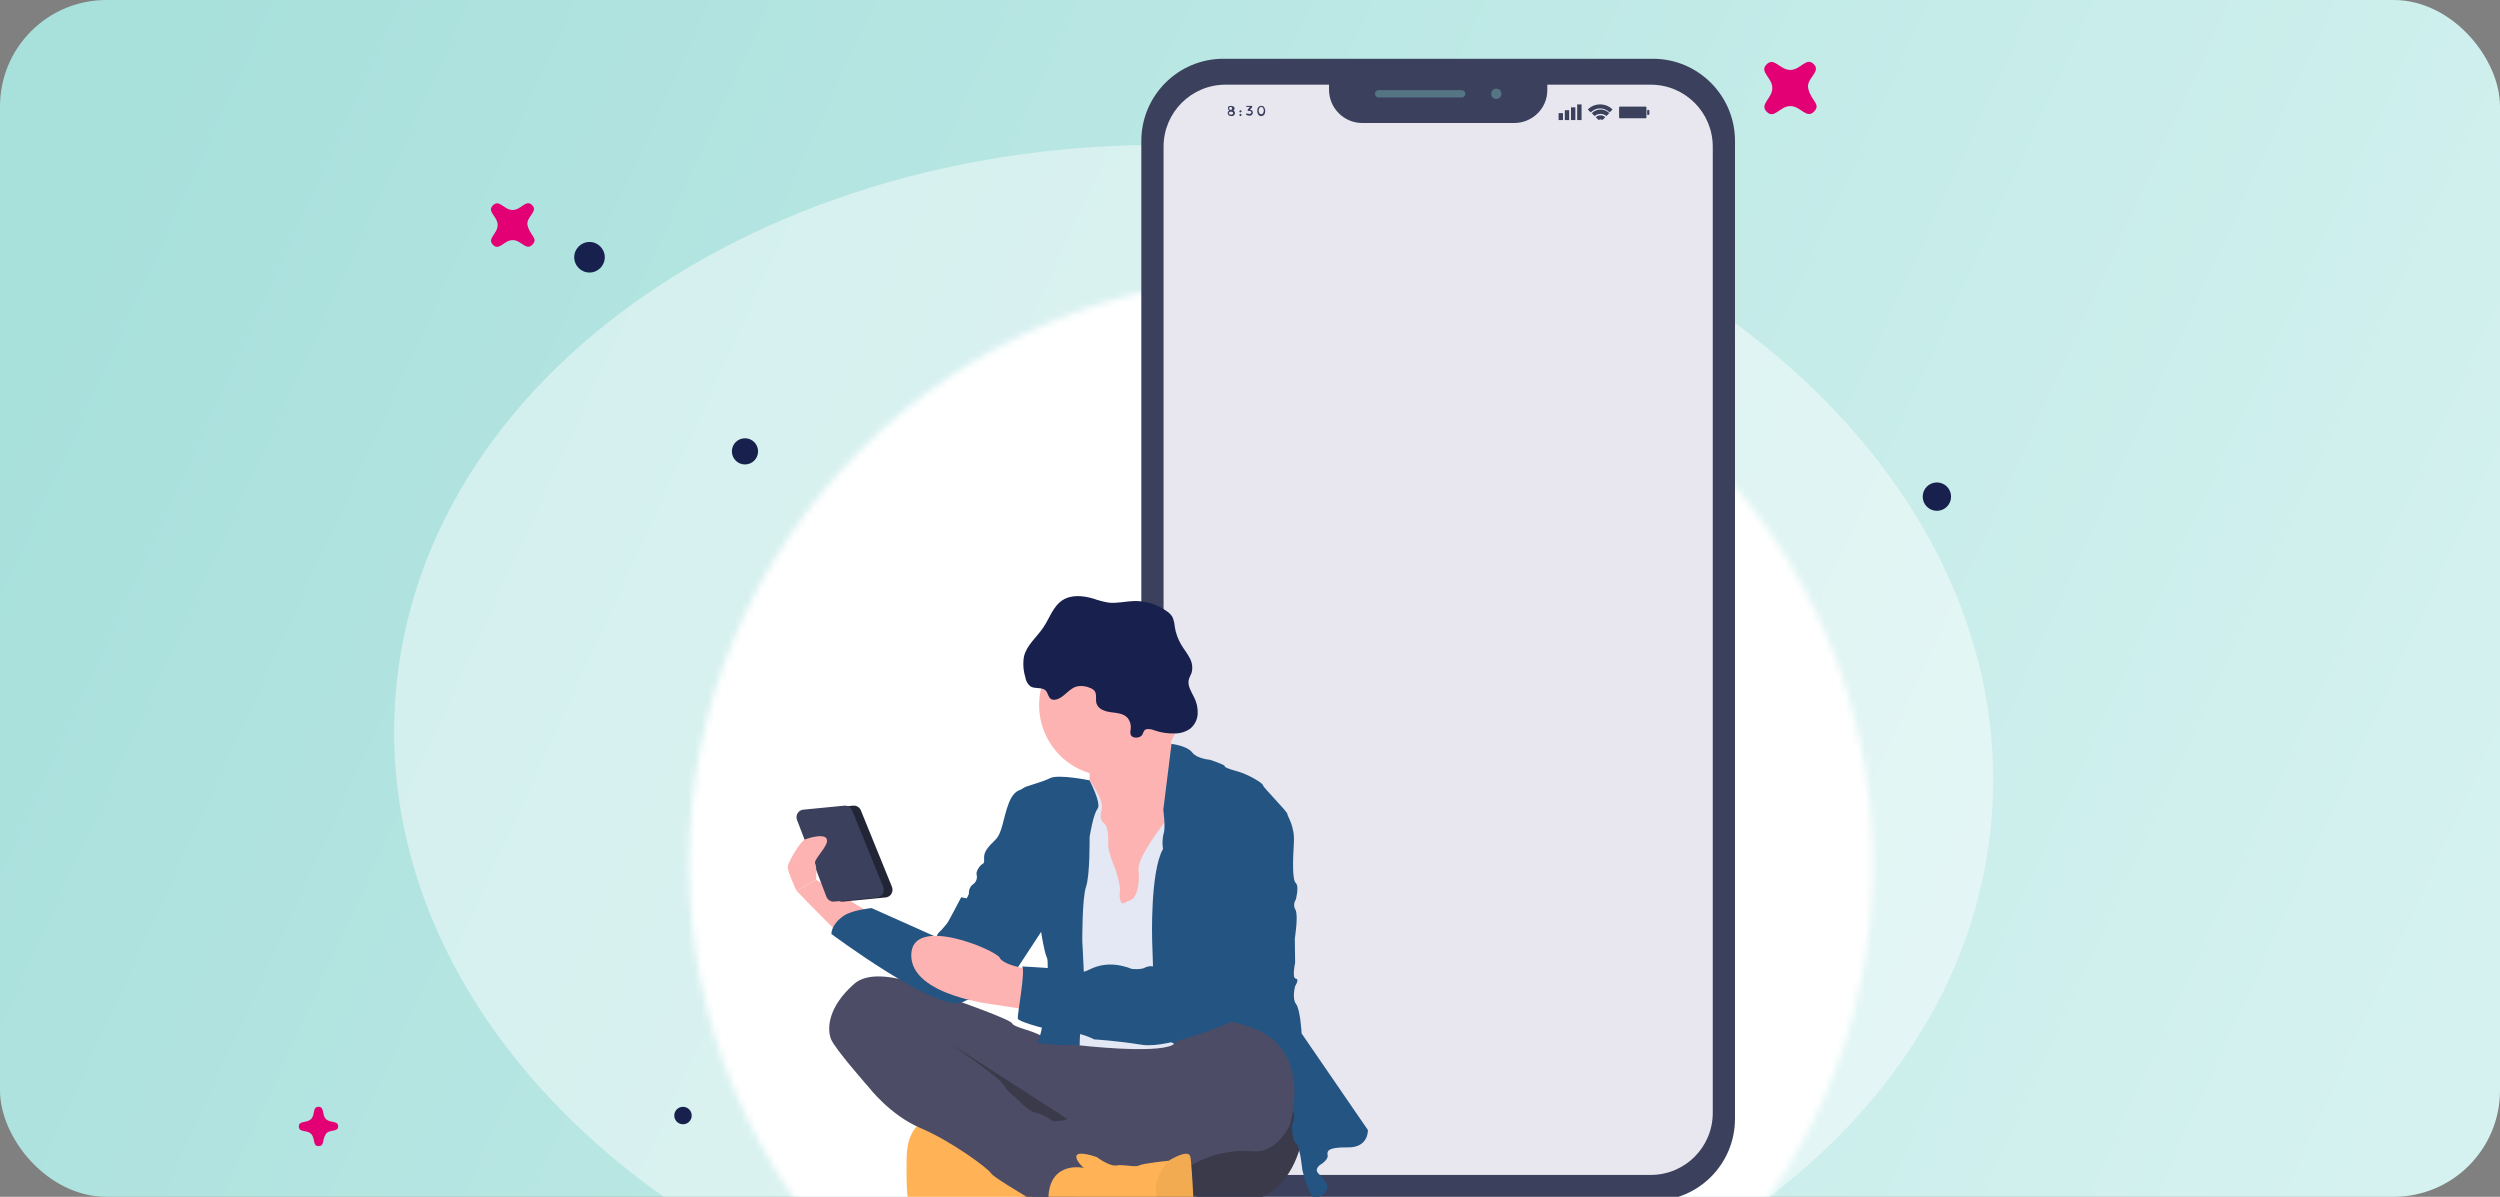 <svg width="376" height="180" viewBox="0 0 376 180" fill="none" xmlns="http://www.w3.org/2000/svg">
<rect x="0" y="0" width="376" height="180" fill="#808080" stroke="none"/>
<g clip-path="url(#clip0_16_4093)">
<path d="M0 0H376V181H0V0Z" fill="url(#paint0_linear_16_4093)"/>
<g clip-path="url(#clip1_16_4093)">
<mask id="mask0_16_4093" style="mask-type:alpha" maskUnits="userSpaceOnUse" x="33" y="-5" width="277" height="189">
<rect x="33.131" y="-4.887" width="276.396" height="188.422" fill="#C4C4C4"/>
</mask>
<g mask="url(#mask0_16_4093)">
<path opacity="0.45" d="M172.887 205.143C239.195 209.957 295.922 172.908 299.589 122.392C303.256 71.877 252.476 27.023 186.168 22.209C119.86 17.396 63.134 54.445 59.466 104.96C55.799 155.476 106.579 200.33 172.887 205.143Z" fill="white"/>
</g>
<mask id="mask1_16_4093" style="mask-type:alpha" maskUnits="userSpaceOnUse" x="103" y="41" width="179" height="178">
<path d="M192.645 218.359C241.811 218.359 281.668 178.766 281.668 129.926C281.668 81.086 241.811 41.493 192.645 41.493C143.479 41.493 103.622 81.086 103.622 129.926C103.622 178.766 143.479 218.359 192.645 218.359Z" fill="white"/>
</mask>
<g mask="url(#mask1_16_4093)">
<rect x="90.905" y="-7.513" width="202.865" height="191.048" fill="white"/>
</g>
<path d="M291.309 76.828C292.487 76.828 293.442 75.872 293.442 74.694C293.442 73.516 292.487 72.56 291.309 72.56C290.13 72.56 289.175 73.516 289.175 74.694C289.175 75.872 290.13 76.828 291.309 76.828Z" fill="#18214D"/>
<path d="M102.722 169.092C103.447 169.092 104.035 168.504 104.035 167.778C104.035 167.053 103.447 166.465 102.722 166.465C101.997 166.465 101.409 167.053 101.409 167.778C101.409 168.504 101.997 169.092 102.722 169.092Z" fill="#18214D"/>
<path d="M112.045 69.855C113.133 69.855 114.014 68.973 114.014 67.885C114.014 66.797 113.133 65.915 112.045 65.915C110.957 65.915 110.075 66.797 110.075 67.885C110.075 68.973 110.957 69.855 112.045 69.855Z" fill="#18214D"/>
<path d="M88.661 40.989C89.93 40.989 90.959 39.96 90.959 38.691C90.959 37.422 89.93 36.393 88.661 36.393C87.392 36.393 86.363 37.422 86.363 38.691C86.363 39.96 87.392 40.989 88.661 40.989Z" fill="#18214D"/>
<path d="M272.811 16.803C271.684 17.935 270.838 15.954 269.261 15.954C267.683 15.954 266.838 17.992 265.71 16.803C264.583 15.671 266.556 14.822 266.556 13.236C266.556 11.651 264.527 10.802 265.71 9.67C266.838 8.537 267.683 10.519 269.261 10.519C270.838 10.519 271.684 8.481 272.811 9.67C273.938 10.802 271.571 11.821 271.966 13.35C272.416 15.218 273.938 15.671 272.811 16.803Z" fill="#E20074"/>
<path d="M47.903 172.374C46.983 172.374 47.443 171.192 46.786 170.536C46.13 169.879 44.948 170.372 44.948 169.42C44.948 168.501 46.13 168.96 46.786 168.304C47.443 167.647 46.951 166.465 47.903 166.465C48.855 166.465 48.362 167.647 49.019 168.304C49.675 168.96 50.857 168.468 50.857 169.42C50.857 170.339 49.445 169.781 48.986 170.602C48.395 171.553 48.822 172.374 47.903 172.374Z" fill="#E20074"/>
<path d="M80.054 36.818C79.116 37.762 78.412 36.11 77.099 36.11C75.785 36.11 75.082 37.809 74.144 36.818C73.205 35.874 74.847 35.167 74.847 33.846C74.847 32.525 73.158 31.817 74.144 30.874C75.129 29.93 75.785 31.581 77.099 31.581C78.412 31.581 79.116 29.883 80.054 30.874C80.992 31.817 79.022 32.666 79.35 33.94C79.772 35.497 80.992 35.874 80.054 36.818Z" fill="#E20074"/>
<path d="M248.611 180.602H183.989C177.192 180.602 171.656 175.113 171.656 168.251V21.19C171.656 14.383 177.192 8.839 183.989 8.839H248.611C255.407 8.839 260.943 14.383 260.943 21.19V168.251C260.943 175.113 255.407 180.602 248.611 180.602Z" fill="#3B405D"/>
<path d="M248.282 176.706H184.318C179.166 176.706 175 172.534 175 167.374V22.069C175 16.909 179.166 12.737 184.318 12.737L248.282 12.737C253.434 12.737 257.6 16.909 257.6 22.069V167.374C257.6 172.534 253.434 176.706 248.282 176.706Z" fill="#E8E7EF"/>
<path d="M184.757 16.032C184.867 15.977 184.976 15.922 185.141 15.922C185.305 15.922 185.415 15.977 185.524 16.032C185.634 16.087 185.689 16.197 185.689 16.306C185.689 16.416 185.634 16.526 185.524 16.636C185.689 16.745 185.744 16.855 185.744 17.02C185.744 17.13 185.689 17.239 185.579 17.349C185.47 17.459 185.36 17.459 185.196 17.459C185.031 17.459 184.867 17.404 184.812 17.349C184.702 17.239 184.647 17.13 184.647 17.02C184.647 16.855 184.702 16.745 184.867 16.636C184.757 16.526 184.702 16.471 184.702 16.306C184.702 16.142 184.647 16.087 184.757 16.032ZM184.922 17.185C184.976 17.239 185.031 17.239 185.141 17.239C185.25 17.239 185.305 17.239 185.36 17.185C185.415 17.13 185.47 17.075 185.47 17.02C185.47 16.965 185.415 16.855 185.36 16.855C185.305 16.8 185.25 16.8 185.141 16.8C185.086 16.8 184.976 16.8 184.922 16.855C184.867 16.91 184.812 16.965 184.812 17.02C184.812 17.075 184.867 17.13 184.922 17.185ZM184.922 16.471C184.976 16.526 185.031 16.526 185.086 16.526C185.141 16.526 185.196 16.526 185.25 16.471C185.305 16.416 185.305 16.361 185.305 16.306C185.305 16.251 185.305 16.197 185.25 16.142C185.196 16.087 185.141 16.087 185.086 16.087C185.031 16.087 184.976 16.087 184.922 16.142C184.867 16.197 184.867 16.251 184.867 16.306C184.867 16.361 184.867 16.416 184.922 16.471Z" fill="#3B405D"/>
<path d="M186.456 16.854C186.401 16.799 186.401 16.799 186.401 16.744C186.401 16.689 186.401 16.689 186.456 16.634C186.511 16.579 186.511 16.579 186.566 16.579C186.621 16.579 186.675 16.579 186.675 16.634C186.73 16.689 186.73 16.689 186.73 16.744C186.73 16.799 186.73 16.854 186.675 16.854C186.621 16.909 186.621 16.909 186.566 16.909C186.511 16.909 186.456 16.909 186.456 16.854ZM186.456 17.403C186.401 17.348 186.401 17.348 186.401 17.293C186.401 17.238 186.401 17.238 186.456 17.183C186.511 17.128 186.511 17.128 186.566 17.128C186.621 17.128 186.675 17.128 186.675 17.183C186.675 17.238 186.73 17.238 186.73 17.293C186.73 17.348 186.73 17.348 186.675 17.403C186.621 17.458 186.621 17.458 186.566 17.458C186.511 17.458 186.456 17.403 186.456 17.403Z" fill="#3B405D"/>
<path d="M187.443 16.139V15.92H188.32V16.139L187.992 16.524C188.156 16.524 188.211 16.578 188.32 16.633C188.375 16.688 188.43 16.798 188.43 16.908C188.43 17.073 188.375 17.182 188.266 17.292C188.156 17.402 188.046 17.402 187.882 17.402C187.718 17.402 187.553 17.347 187.389 17.237L187.498 17.018C187.608 17.128 187.772 17.128 187.882 17.128C187.992 17.128 188.046 17.128 188.101 17.073C188.156 17.018 188.211 16.963 188.211 16.908C188.211 16.853 188.156 16.743 188.101 16.743C188.046 16.688 187.937 16.688 187.827 16.688C187.772 16.688 187.718 16.688 187.663 16.688V16.469L187.992 16.084H187.443V16.139Z" fill="#3B405D"/>
<path d="M189.251 17.238C189.142 17.073 189.087 16.909 189.087 16.689C189.087 16.47 189.142 16.25 189.251 16.14C189.361 15.975 189.525 15.921 189.69 15.921C189.854 15.921 190.074 15.975 190.128 16.14C190.238 16.305 190.293 16.47 190.293 16.689C190.293 16.909 190.238 17.128 190.128 17.238C190.019 17.403 189.854 17.458 189.69 17.458C189.525 17.458 189.361 17.403 189.251 17.238ZM189.416 16.25C189.361 16.36 189.306 16.47 189.306 16.634C189.306 16.799 189.361 16.963 189.416 17.018C189.471 17.128 189.58 17.183 189.69 17.183C189.799 17.183 189.909 17.128 189.964 17.018C190.019 16.909 190.074 16.799 190.074 16.634C190.074 16.47 190.019 16.305 189.964 16.25C189.909 16.14 189.799 16.085 189.69 16.085C189.58 16.085 189.471 16.14 189.416 16.25Z" fill="#3B405D"/>
<path d="M235.072 17.019H234.414V18.061H235.072V17.019Z" fill="#3B405D"/>
<path d="M236.004 16.578H235.347V18.061H236.004V16.578Z" fill="#3B405D"/>
<path d="M236.936 16.139H236.278V18.061H236.936V16.139Z" fill="#3B405D"/>
<path d="M237.868 15.7H237.21V18.061H237.868V15.7Z" fill="#3B405D"/>
<path d="M239.238 16.909C239.622 16.524 240.115 16.305 240.663 16.305C241.211 16.305 241.705 16.524 242.088 16.909L242.527 16.469C242.034 15.975 241.376 15.701 240.663 15.701C239.951 15.701 239.293 15.975 238.8 16.469L239.238 16.909Z" fill="#3B405D"/>
<path d="M239.841 17.458C240.06 17.238 240.389 17.129 240.718 17.129C241.047 17.129 241.376 17.238 241.595 17.458L242.033 17.019C241.704 16.689 241.266 16.47 240.718 16.47C240.225 16.47 239.731 16.689 239.402 17.019L239.841 17.458Z" fill="#3B405D"/>
<path d="M240.444 18.062C240.499 18.007 240.609 17.952 240.718 17.952C240.828 17.952 240.938 18.007 240.992 18.062L241.431 17.622C241.267 17.458 240.992 17.348 240.718 17.348C240.444 17.348 240.17 17.458 240.006 17.622L240.444 18.062Z" fill="#3B405D"/>
<path d="M247.514 17.788H243.622C243.568 17.788 243.513 17.733 243.513 17.678V16.141C243.513 16.086 243.568 16.031 243.622 16.031H247.514C247.569 16.031 247.623 16.086 247.623 16.141V17.678C247.623 17.733 247.569 17.788 247.514 17.788Z" fill="#3B405D"/>
<path d="M247.898 17.294H247.843C247.788 17.294 247.733 17.239 247.733 17.184V16.636C247.733 16.581 247.788 16.526 247.843 16.526H247.953C248.007 16.526 248.062 16.581 248.062 16.636V17.184C248.062 17.239 248.007 17.294 247.898 17.294Z" fill="#3B405D"/>
<path d="M227.729 18.5H204.873C202.132 18.5 199.885 16.249 199.885 13.505V11.473L232.716 11.473V13.559C232.716 16.304 230.469 18.5 227.729 18.5Z" fill="#3B405D"/>
<path d="M219.835 13.559L207.34 13.559C207.037 13.559 206.791 13.805 206.791 14.108C206.791 14.411 207.037 14.657 207.34 14.657L219.835 14.657C220.138 14.657 220.384 14.411 220.384 14.108C220.384 13.805 220.138 13.559 219.835 13.559Z" fill="#557584"/>
<path d="M225.81 14.108C225.81 14.548 225.481 14.877 225.043 14.877C224.604 14.877 224.275 14.548 224.275 14.108C224.275 13.669 224.604 13.34 225.043 13.34C225.481 13.34 225.81 13.669 225.81 14.108Z" fill="#557584"/>
<path d="M195.776 171.557C195.776 171.557 194.476 179.445 187.863 180.61C181.251 181.775 159.175 181.545 159.175 181.545C159.175 181.545 146.551 179.721 141.988 169.038C137.425 158.355 134.489 154.099 138.419 153.915C142.35 153.731 163.432 161.068 164.64 161.15C165.848 161.232 196.943 144.908 195.776 171.557Z" fill="#3B3A4B"/>
<path d="M136.578 180.34C136.783 180.845 137.12 181.285 137.555 181.613C137.989 181.942 138.504 182.146 139.045 182.204C139.313 182.221 139.582 182.206 139.846 182.158C142.268 181.74 147.947 180.759 149.951 181.137C151.154 181.356 153.382 181.024 154.967 180.728C156.023 180.529 156.798 180.34 156.798 180.34C156.798 180.34 154.932 174.132 154.702 173.948C154.473 173.764 146.316 168.839 146.316 168.839L139.861 168.374C138.992 168.504 138.207 168.966 137.669 169.662C136.991 170.489 136.404 171.843 136.364 174.066C136.257 179.538 136.578 180.34 136.578 180.34Z" fill="#FFB356"/>
<path d="M124.99 156.296C125.591 157.788 130.669 163.531 130.669 163.531C130.669 163.531 133.881 167.73 138.449 169.661C143.018 171.593 148.646 175.731 149.064 176.477C149.334 176.957 152.975 179.154 155.534 180.661L156.11 180.998L157.38 181.739L158.053 182.122C158.053 182.122 159.613 180.871 161.168 179.609C162.723 178.347 164.227 177.11 164.227 177.054C164.227 176.998 164.879 175.327 164.736 175.235C164.594 175.143 164.344 174.541 163.752 173.79C163.128 172.957 162.316 172.284 161.382 171.828C160.03 171.132 158.953 170 158.323 168.614C158.323 168.614 158.119 168.466 157.813 168.267C157.179 167.83 156.47 167.513 155.723 167.332C154.703 167.204 152.786 165.104 152.786 165.104C152.04 164.618 151.419 163.963 150.971 163.193C150.461 162.172 143.257 157.195 142.589 156.735L160.097 168.006L164.288 170.704L170.299 165.993L179.751 156.659L176.631 156.516C172.042 156.317 163.885 156.005 162.865 156.24C162.03 156.433 161.169 156.489 160.316 156.408C160.316 156.408 157.991 156.511 156.452 155.698C154.912 154.886 152.49 154.503 152.21 153.9C151.929 153.297 143.691 150.405 143.691 150.405C143.691 150.405 132.474 144.433 128.462 147.978C124.449 151.524 124.383 154.794 124.99 156.296Z" fill="#4D4C66"/>
<path d="M161.172 122.041L162.615 126.848L164.481 137.674L171.328 138.139L173.286 134.869L175.264 131.579C175.264 131.579 176.497 127.206 177.385 122.976C178.165 119.231 178.68 115.593 177.828 115.2C177.068 114.852 176.574 113.59 176.248 112.231C176.207 112.068 176.171 111.894 176.141 111.72C175.912 110.572 175.759 109.41 175.682 108.241C175.682 108.241 161.34 107.495 163.344 113.422C163.701 114.434 163.884 115.5 163.884 116.574C163.884 116.85 163.884 117.121 163.833 117.376C163.734 118.295 163.446 119.184 162.988 119.987C162.53 120.789 161.912 121.488 161.172 122.041Z" fill="#FDB3B1"/>
<path d="M158.195 121.248L158.705 129.423L159.868 136.376L161.173 139.6L162.34 157.216C162.34 157.216 173.557 158.519 176.3 157.191C176.502 157.113 176.678 156.98 176.809 156.808C180.108 151.816 179.027 137.357 179.027 137.357L180.281 128.023L179.445 123.18L177.406 122.965L175.846 122.796C175.846 122.796 175.494 123.231 174.984 123.905C173.603 125.729 171.064 129.326 171.237 130.823C171.466 132.866 170.956 134.977 170.161 135.303C169.366 135.63 168.718 136.192 168.581 135.63C168.382 135.159 168.333 134.639 168.438 134.139C168.581 133.342 167.831 130.915 167.831 130.915C167.831 130.915 166.577 128.069 166.669 126.858C166.761 125.647 166.531 124.242 166.159 123.915C165.787 123.588 165.272 123.261 165.69 121.77C166.108 120.278 163.854 117.371 163.854 117.371L158.195 121.248Z" fill="#E3E8F4"/>
<path d="M176.196 111.878C176.196 111.878 178.547 112.169 179.291 113.15C180.035 114.131 181.993 114.274 181.993 114.274C181.993 114.274 184.226 115.02 184.18 115.204C184.134 115.388 184.833 115.674 186.22 116.047C187.606 116.42 189.946 117.774 189.946 118.091C189.946 118.407 193.622 122.055 193.622 122.428C193.622 122.801 194.739 124.201 194.601 126.674C194.464 129.147 194.321 132.294 194.882 132.805C195.442 133.316 194.882 135.323 194.882 135.323C194.731 135.542 194.646 135.8 194.638 136.065C194.63 136.331 194.699 136.593 194.836 136.82C195.3 137.658 194.739 141.158 194.739 141.158L194.79 144.801C194.79 144.801 194.28 147.085 194.882 147.182C195.483 147.279 194.79 148.301 194.79 148.301C194.79 148.301 194.28 150.165 194.927 151.008C195.575 151.851 195.764 155.438 195.764 155.438L205.731 169.953C205.731 169.953 205.874 172.615 202.708 172.569C199.541 172.523 199.582 173.177 199.679 173.78C199.776 174.382 198.792 175.041 198.792 175.041C198.792 175.041 197.538 175.695 198.282 176.487C199.027 177.279 201.168 179.103 197.63 180.314C197.213 179.738 196.87 179.111 196.61 178.449C196.31 177.626 196.061 176.785 195.866 175.93C195.866 175.93 195.539 172.38 194.887 171.915C194.234 171.45 194.326 169.207 194.326 169.207C194.326 169.207 195.259 167.388 193.954 166.652C192.649 165.917 173.744 155.412 173.744 155.412L173.285 141.454C173.285 141.454 172.959 131.139 174.917 127.685C174.789 126.909 174.82 126.115 175.008 125.351C175.335 124.513 174.962 121.805 174.962 121.805L176.196 111.878Z" fill="#235482"/>
<path d="M163.853 117.36C163.853 117.36 159.173 116.395 157.914 117.044C156.655 117.692 154.187 118.214 153.835 118.576C153.483 118.939 152.53 118.668 151.694 120.865C150.858 123.062 150.761 125.295 149.69 126.322C148.62 127.349 148.059 128.049 148.013 128.794C147.967 129.54 148.156 129.729 147.733 129.964C147.309 130.199 146.713 131.175 146.896 131.548C147.08 131.921 156.583 140.137 156.583 140.137C156.583 140.137 157.047 143.263 157.47 144.055C157.894 144.847 157.001 155.77 156.068 156.516C155.135 157.262 162.36 157.196 162.36 157.196C162.36 157.196 162.686 150.043 162.961 149.66C163.237 149.277 162.778 141.628 162.778 141.628C162.778 141.628 162.732 135.099 163.339 133.372C163.945 131.645 163.874 125.903 163.874 125.903C163.874 125.903 164.409 122.459 165.062 121.657C165.714 120.855 163.853 117.36 163.853 117.36Z" fill="#235482"/>
<path d="M156.282 106.033C156.28 108.773 157.328 111.408 159.208 113.396C161.088 115.384 163.658 116.574 166.388 116.719C169.117 116.864 171.798 115.954 173.878 114.176C175.958 112.399 177.277 109.889 177.565 107.165C177.852 104.441 177.085 101.71 175.423 99.536C173.76 97.362 171.328 95.91 168.629 95.48C165.929 95.05 163.168 95.674 160.914 97.224C158.661 98.774 157.087 101.132 156.517 103.811C156.361 104.541 156.282 105.286 156.282 106.033Z" fill="#FDB3B1"/>
<path d="M128.055 142.173C127.938 142.268 122.625 136.92 119.792 133.967L122.746 132.326L138.175 141.83L128.055 142.173Z" fill="#FDB3B1"/>
<path d="M149.436 130.781L146.887 131.573C146.952 131.831 146.938 132.102 146.847 132.352C146.756 132.602 146.593 132.818 146.377 132.973C146.155 133.128 145.978 133.34 145.865 133.586C145.751 133.832 145.704 134.103 145.73 134.373C145.73 134.373 145.449 135.395 144.797 135.635C144.144 135.875 143.726 137.408 143.726 137.408L141.585 139.881C141.585 139.881 140.789 140.535 140.932 140.862C141.075 141.189 140.091 141.281 140.091 141.281L140.601 149.588L145.026 150.431L147.774 150.15L150.007 149.312L151.965 148.142L152.847 145.858L156.762 139.881L149.436 130.781Z" fill="#235482"/>
<path d="M144.562 150.792C148.137 149.627 151.711 142.747 153.642 136.804L144.562 134.952C141.083 141.641 142.287 138.887 141.045 141.027L131.085 136.574C131.085 136.574 128.18 136.861 126.918 137.721C124.949 139.059 125.045 140.473 125.045 140.473C125.045 140.473 140.624 152.073 144.562 150.792Z" fill="#235482"/>
<path d="M137.053 143.646C137.002 149.807 149.717 151.115 149.717 151.115L152.965 151.626L154.423 151.856L155.03 145.837C155.03 145.837 154.362 145.735 153.531 145.541C152.297 145.255 150.701 144.759 150.37 144.06C149.834 142.9 137.089 137.484 137.053 143.646Z" fill="#FDB3B1"/>
<path d="M170.038 110.453C169.985 110.233 169.985 110.003 170.038 109.784C170.096 109.469 170.087 109.145 170.01 108.834C169.934 108.523 169.792 108.232 169.594 107.98C168.998 107.3 167.994 107.239 167.096 107.122C166.199 107.004 165.169 106.667 164.914 105.798C164.731 105.175 165.011 104.414 164.613 103.903C164.427 103.694 164.187 103.54 163.92 103.458C163.267 103.163 162.534 103.098 161.84 103.275C160.647 103.663 159.933 105.063 158.694 105.236C158.507 105.273 158.313 105.252 158.138 105.175C157.669 104.94 157.629 104.261 157.292 103.877C156.726 103.28 155.65 103.668 154.962 103.223C154.545 102.874 154.275 102.38 154.208 101.839C153.899 100.837 153.829 99.777 154.004 98.743C154.406 97.011 155.956 95.82 156.94 94.334C157.863 92.954 158.383 91.207 159.765 90.292C161.146 89.378 162.926 89.582 164.491 90.047C165.211 90.304 165.951 90.499 166.704 90.63C167.963 90.783 169.227 90.441 170.492 90.4C172.284 90.342 174.045 90.881 175.498 91.932C175.826 92.147 176.104 92.429 176.314 92.76C176.524 93.23 176.649 93.733 176.681 94.247C176.83 95.211 177.164 96.138 177.665 96.975C178.053 97.634 178.547 98.227 178.899 98.906C179.292 99.572 179.413 100.365 179.235 101.119C179.113 101.502 178.879 101.849 178.787 102.243C178.583 103.152 179.179 104.026 179.587 104.863C179.984 105.63 180.172 106.489 180.133 107.352C180.111 107.782 180.001 108.203 179.808 108.588C179.616 108.973 179.346 109.314 179.016 109.589C178.324 110.071 177.498 110.323 176.656 110.31C175.634 110.341 174.615 110.187 173.648 109.855C173.291 109.696 172.9 109.627 172.511 109.656C171.965 109.768 172.037 110.1 171.802 110.504C171.491 111.045 170.288 111.153 170.038 110.453Z" fill="#18214D"/>
<path d="M152.184 170.387L155.202 180.048L155.676 181.581L157.114 181.188L160.285 180.314L174.397 176.431C176.175 176.354 177.914 175.89 179.495 175.072C182.163 173.574 185.216 172.907 188.265 173.156C190.131 173.33 192.206 172.523 193.929 169.335C193.929 169.335 197.839 157.763 187.969 154.447C178.098 151.131 177.624 156.209 177.624 156.209L177.487 156.291C177.104 156.536 176.034 157.313 175.993 158.243C175.947 159.382 173.444 158.325 172.133 158.973C170.823 159.622 164.45 167.812 163.334 167.756C162.217 167.7 161.33 167.189 160.861 167.986L160.83 168.037C160.484 168.512 159.449 168.625 158.76 168.64C158.546 168.651 158.332 168.651 158.118 168.64L158.026 168.665L157.313 168.88L152.184 170.387Z" fill="#4D4C66"/>
<path d="M190.931 122.551C190.931 122.551 195.265 121.294 194.194 133.612C193.453 141.134 190.262 148.203 185.114 153.727C185.114 153.727 175.891 157.789 171.746 157.135C167.601 156.481 164.573 156.327 164.573 156.327C163.269 155.666 161.842 155.285 160.382 155.208C158.052 155.111 153.163 153.676 153.071 153.201C152.979 152.725 154.279 145.874 153.724 145.358C153.724 145.358 160.244 145.629 160.897 146.099C161.55 146.569 162.477 146.232 163.176 146.099C163.874 145.966 166.016 144.101 170.258 145.731C170.258 145.731 171.7 145.874 172.256 145.501C172.713 145.289 173.233 145.255 173.714 145.404C174.076 145.281 174.419 145.109 174.734 144.893C174.872 144.704 175.988 144.893 175.988 144.893C176.055 144.923 176.127 144.938 176.2 144.938C176.273 144.937 176.346 144.921 176.412 144.89C176.478 144.859 176.537 144.814 176.584 144.758C176.632 144.702 176.667 144.637 176.687 144.566C176.834 144.185 177.056 143.838 177.339 143.544C177.339 143.544 178.598 136.453 180.974 133.791C181.164 133.625 181.31 133.415 181.399 133.178C181.488 132.942 181.517 132.688 181.484 132.437C181.295 131.702 185.344 121.075 190.931 122.551Z" fill="#235482"/>
<path d="M162.524 184.11L163.411 184.621L172.399 184.851C173.407 185.465 174.473 185.978 175.581 186.383C175.728 186.427 175.878 186.46 176.029 186.48C176.864 186.549 177.702 186.564 178.538 186.526C179.226 186.526 179.756 186.48 179.756 186.48C179.756 186.48 179.333 175.123 179.012 173.927C178.859 173.355 178.104 173.478 177.36 173.764C176.802 173.993 176.263 174.266 175.749 174.581C175.749 174.581 171.935 174.954 171.329 175.281C170.722 175.608 168.999 175.092 167.928 175.281C166.857 175.47 164.946 174.019 164.946 174.019C159.73 172.292 162.667 175.511 163.039 175.654C163.039 175.654 157.941 174.484 157.681 180.028C157.42 185.571 162.524 184.11 162.524 184.11Z" fill="#FFB356"/>
<path opacity="0.05" d="M173.981 180.039C174.603 182.307 174.592 184.852 175.581 186.395C175.728 186.438 175.878 186.471 176.03 186.492C176.864 186.56 177.702 186.575 178.538 186.538C179.227 186.538 179.757 186.492 179.757 186.492C179.757 186.492 179.334 175.134 179.013 173.939C178.86 173.366 178.105 173.489 177.361 173.775C176.803 174.004 176.264 174.277 175.75 174.593C175.75 174.593 173.19 177.132 173.981 180.039Z" fill="black"/>
<path d="M122.115 121.774L128.304 121.169C128.8 121.13 129.278 121.403 129.469 121.872L134.149 133.375C134.435 134.098 133.977 134.899 133.213 134.977L126.776 135.602C126.279 135.66 125.802 135.348 125.611 134.879L121.198 123.356C120.893 122.634 121.37 121.852 122.115 121.774Z" fill="#222536"/>
<path d="M120.803 121.774L126.991 121.169C127.488 121.13 127.966 121.403 128.157 121.872L132.836 133.375C133.123 134.098 132.664 134.899 131.9 134.977L125.463 135.602C124.967 135.66 124.489 135.348 124.298 134.879L119.886 123.356C119.58 122.634 120.058 121.852 120.803 121.774Z" fill="#3B405D"/>
<path d="M119.792 133.967C119.792 133.967 118.353 130.933 118.486 130.275C118.601 129.617 120.299 126.527 121.158 126.217C122.704 125.668 124.879 125.339 124.288 126.893C123.887 127.917 122.322 129.416 122.608 129.891C122.876 130.367 122.746 132.326 122.746 132.326L119.792 133.967Z" fill="#FDB3B1"/>
</g>
</g>
<defs>
<linearGradient id="paint0_linear_16_4093" x1="23.563" y1="14" x2="360.148" y2="168.178" gradientUnits="userSpaceOnUse">
<stop stop-color="#A8E0DC"/>
<stop offset="1" stop-color="#D5F2F0"/>
</linearGradient>
<clipPath id="clip0_16_4093">
<rect width="376" height="180" rx="16" fill="white"/>
</clipPath>
<clipPath id="clip1_16_4093">
<rect width="302" height="210.087" fill="white" transform="translate(20 -15.391)"/>
</clipPath>
</defs>
</svg>
